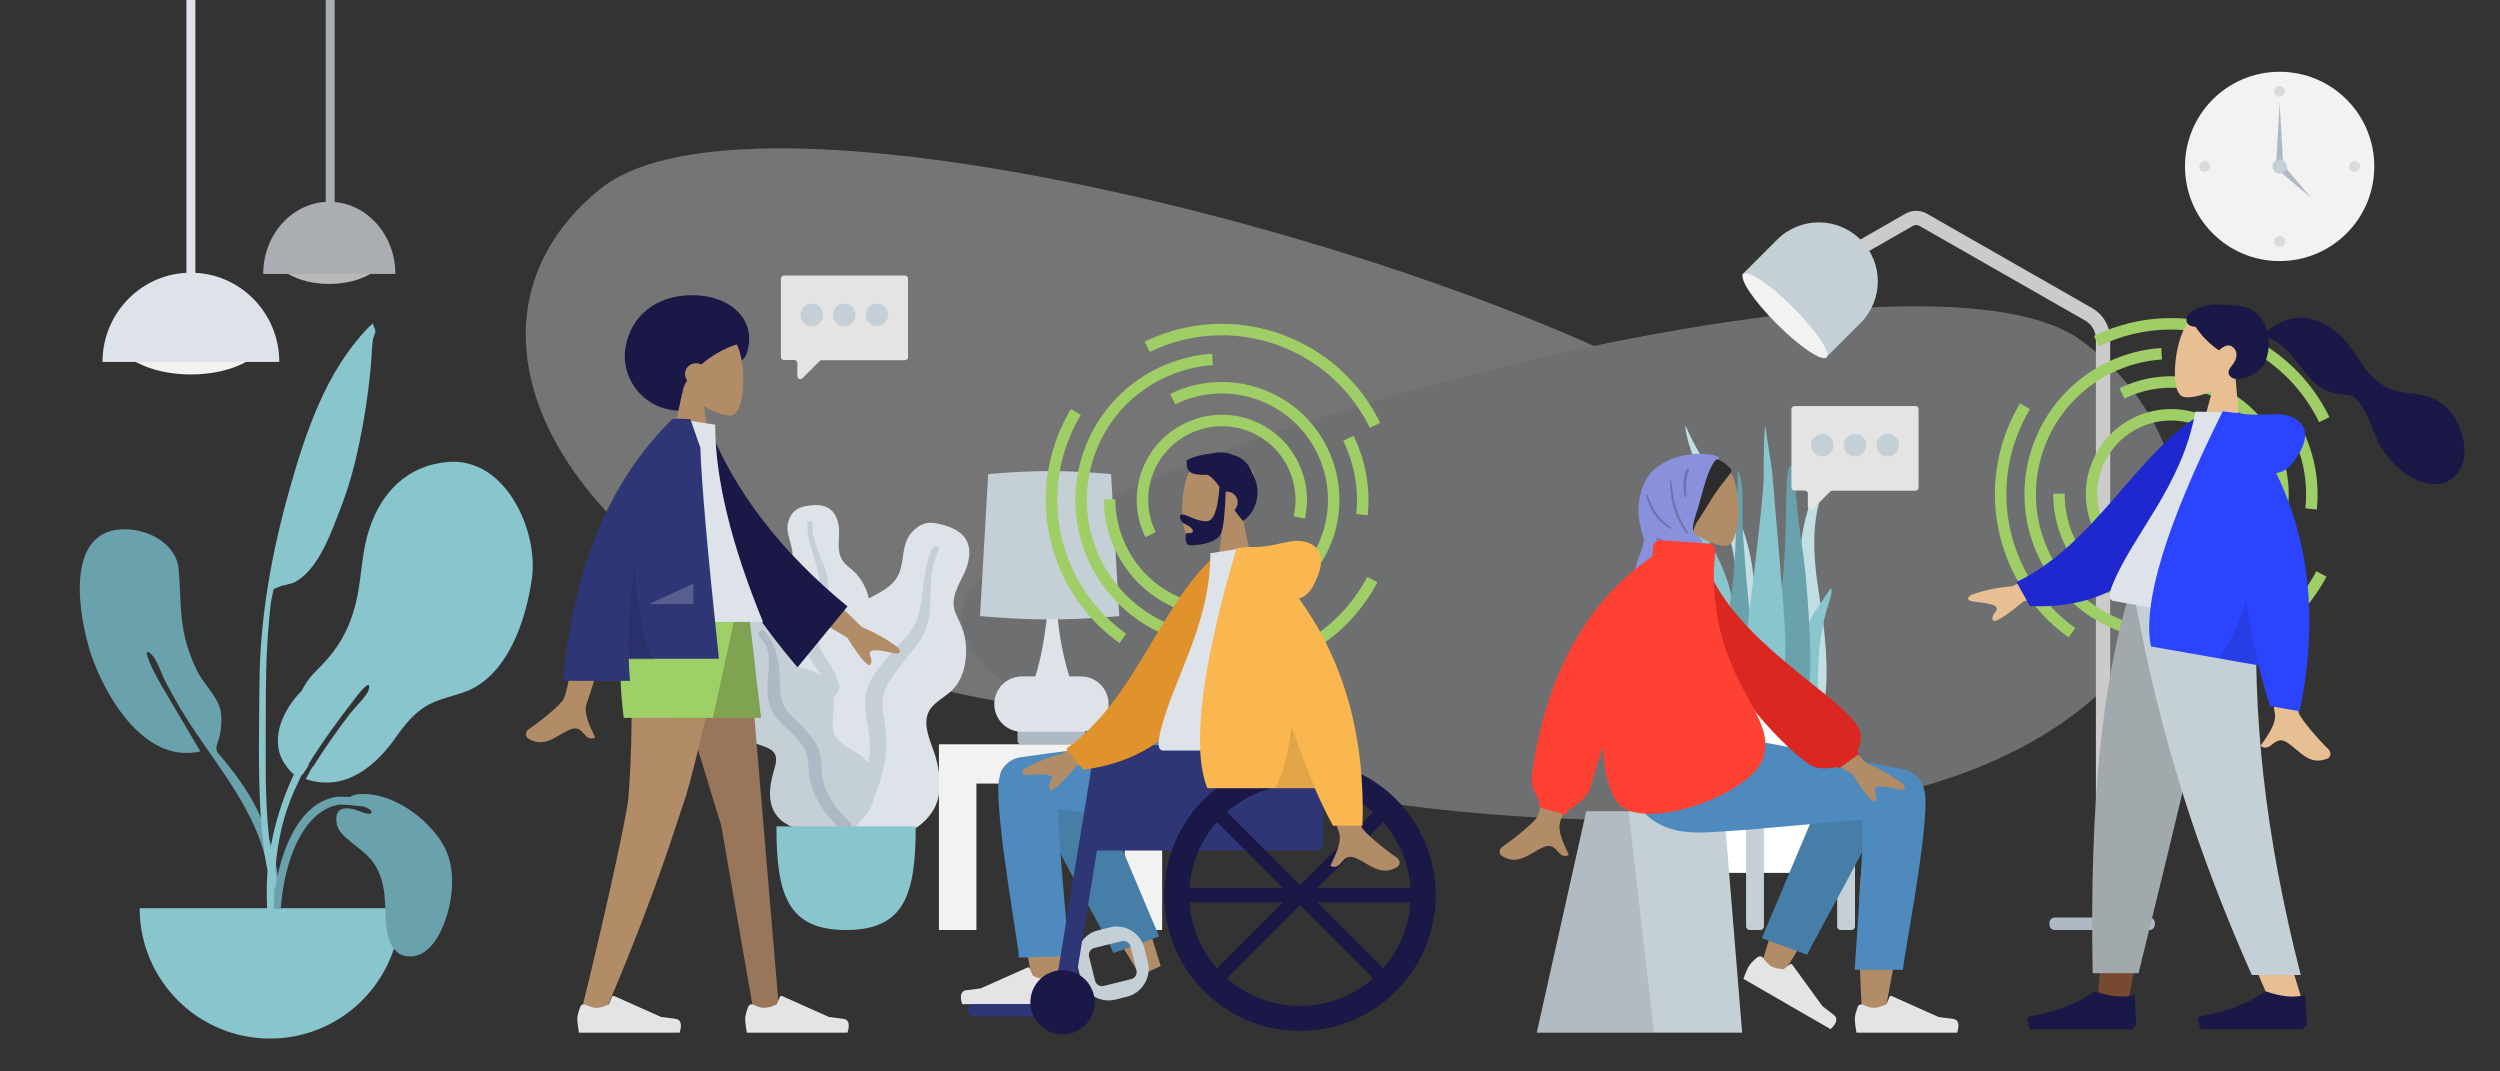 <?xml version="1.0" encoding="utf-8"?>
<!-- Generator: Adobe Illustrator 26.4.1, SVG Export Plug-In . SVG Version: 6.00 Build 0)  -->
<svg version="1.1" id="Layer_1" xmlns="http://www.w3.org/2000/svg" xmlns:xlink="http://www.w3.org/1999/xlink" x="0px" y="0px"
	 viewBox="0 0 1400 600" style="enable-background:new 0 0 1400 600;" xml:space="preserve">
<rect x="0" y="0" width="1400" height="600" fill="#333333" stroke="none"/>
<style type="text/css">
	.st0{fill-rule:evenodd;clip-rule:evenodd;fill:#F2F2F2;}
	.st1{fill-rule:evenodd;clip-rule:evenodd;fill-opacity:0.1;}
	.st2{fill-rule:evenodd;clip-rule:evenodd;fill:#AFB9C5;}
	.st3{fill-rule:evenodd;clip-rule:evenodd;fill:#C5CFD6;}
	.st4{fill-rule:evenodd;clip-rule:evenodd;fill:#DDE3E9;}
	.st5{fill:#DDE3E9;}
	.st6{opacity:0.7;}
	.st7{opacity:0.346;clip-path:url(#SVGID_00000029739333990152051510000013931529664685567160_);}
	.st8{fill:none;stroke:#CBCBCB;stroke-width:8;}
	.st9{fill:#AFB9C5;}
	.st10{fill:#C5CFD6;}
	.st11{fill-rule:evenodd;clip-rule:evenodd;fill:#89C5CC;}
	.st12{fill-rule:evenodd;clip-rule:evenodd;fill:#C1DEE2;}
	.st13{fill-rule:evenodd;clip-rule:evenodd;fill:#69A1AC;}
	.st14{fill:#FFFFFF;}
	.st15{fill:none;stroke:#9FCE66;stroke-width:6.43;stroke-miterlimit:10;}
	.st16{fill-rule:evenodd;clip-rule:evenodd;fill:#191847;}
	.st17{fill-rule:evenodd;clip-rule:evenodd;fill:#B28B67;}
	.st18{fill-rule:evenodd;clip-rule:evenodd;fill:#997659;}
	.st19{fill-rule:evenodd;clip-rule:evenodd;fill:#E4E4E4;}
	.st20{fill-rule:evenodd;clip-rule:evenodd;fill:#80A352;}
	.st21{fill-rule:evenodd;clip-rule:evenodd;fill:#9FCF67;}
	.st22{fill-rule:evenodd;clip-rule:evenodd;fill:#2F3676;}
	.st23{fill-rule:evenodd;clip-rule:evenodd;fill:#FFFFFF;fill-opacity:0.2;}
	.st24{fill-rule:evenodd;clip-rule:evenodd;fill:#477EA8;}
	.st25{fill-rule:evenodd;clip-rule:evenodd;fill:#4E8ABE;}
	.st26{fill-rule:evenodd;clip-rule:evenodd;fill:#E0932D;}
	.st27{fill-rule:evenodd;clip-rule:evenodd;fill:#FAB750;}
	.st28{fill-rule:evenodd;clip-rule:evenodd;fill:#2C2C2C;}
	.st29{fill-rule:evenodd;clip-rule:evenodd;fill:#8991DC;}
	.st30{fill-rule:evenodd;clip-rule:evenodd;fill-opacity:0.2;}
	.st31{fill-rule:evenodd;clip-rule:evenodd;fill:#DB2721;}
	.st32{fill-rule:evenodd;clip-rule:evenodd;fill:#FF4133;}
	.st33{fill-rule:evenodd;clip-rule:evenodd;fill:#E8BF92;}
	.st34{fill-rule:evenodd;clip-rule:evenodd;fill:#784931;}
	.st35{fill-rule:evenodd;clip-rule:evenodd;fill:#A1A9AD;}
	.st36{fill-rule:evenodd;clip-rule:evenodd;fill:#1F28CF;}
	.st37{fill-rule:evenodd;clip-rule:evenodd;fill:#2B44FF;}
	.st38{fill:#E4E4E4;}
</style>
<g>
	<path class="st0" d="M1276.6,146.2c29.3,0,53-23.7,53-53s-23.7-53-53-53s-53,23.7-53,53S1247.3,146.2,1276.6,146.2z"/>
	<path class="st1" d="M1276.6,54.2c1.7,0,3-1.3,3-3s-1.3-3-3-3s-3,1.3-3,3S1274.9,54.2,1276.6,54.2z"/>
	<path class="st1" d="M1234.6,96.2c1.7,0,3-1.3,3-3s-1.3-3-3-3s-3,1.3-3,3S1232.9,96.2,1234.6,96.2z"/>
	<path class="st1" d="M1318.6,96.2c1.7,0,3-1.3,3-3s-1.3-3-3-3s-3,1.3-3,3S1316.9,96.2,1318.6,96.2z"/>
	<path class="st1" d="M1276.6,138.2c1.7,0,3-1.3,3-3s-1.3-3-3-3s-3,1.3-3,3S1274.9,138.2,1276.6,138.2z"/>
	<path class="st2" d="M1276.6,57.2l2,35h-4L1276.6,57.2z"/>
	<path class="st2" d="M1294.3,110.9l-18.4-15.6l2.8-2.8L1294.3,110.9z"/>
	<path class="st3" d="M1276.6,97.2c2.2,0,4-1.8,4-4s-1.8-4-4-4s-4,1.8-4,4S1274.4,97.2,1276.6,97.2z"/>
</g>
<g>
	<path class="st0" d="M106.9,209.7c23.5,0,42.5-10.1,42.5-22.5s-19-22.5-42.5-22.5s-42.5,10.1-42.5,22.5
		C64.4,199.6,83.4,209.7,106.9,209.7z"/>
	<path class="st4" d="M156.4,202.7c0-27.6-22.2-50-49.5-50s-49.5,22.4-49.5,50"/>
	<rect x="104.4" class="st5" width="5" height="160"/>
	<g class="st6">
		<path class="st0" d="M184.4,159c17.5,0,31.8-8.1,31.8-18.2s-14.2-18.2-31.8-18.2s-31.8,8.1-31.8,18.2S166.8,159,184.4,159z"/>
		<path class="st4" d="M221.4,153.4c0-22.3-16.6-40.4-37-40.4s-37,18.1-37,40.4"/>
		<rect x="182.4" class="st5" width="5" height="136"/>
	</g>
</g>
<g>
	<g>
		<g>
			<defs>
				<rect id="SVGID_1_" x="294.4" y="83" width="926.3" height="376.2"/>
			</defs>
			<clipPath id="SVGID_00000073723030112694272200000017287204609860862883_">
				<use xlink:href="#SVGID_1_"  style="overflow:visible;"/>
			</clipPath>
			<g style="opacity:0.346;clip-path:url(#SVGID_00000073723030112694272200000017287204609860862883_);">
				<path class="st0" d="M1015.1,283.8C1004.6,194.1,440.7,20.9,336,105.9s-4,244.5,215.3,285.4
					C770.8,432.1,1025.6,373.5,1015.1,283.8z"/>
				<path class="st4" d="M538.7,342.1c9.7-76.2,530.4-223.4,627.1-151.2S1238,415,1035.4,449.7S529,418.3,538.7,342.1z"/>
			</g>
		</g>
	</g>
	<path class="st8" d="M1030.7,145.1l38.4-22c2.5-1.4,5.5-1.4,7.9,0l92.6,52.9c5,2.8,8.1,8.2,8.1,13.9v324.9"/>
	<path class="st9" d="M1150.7,513.8h53c1.7,0,3,1.3,3,3v1c0,1.7-1.3,3-3,3h-53c-1.7,0-3-1.3-3-3v-1
		C1147.7,515.2,1149.1,513.8,1150.7,513.8z"/>
	<path class="st10" d="M995.2,134.2c12.9-12.9,33.8-12.9,46.7,0s12.9,33.8,0,46.7l-19.8,19.8L975.4,154L995.2,134.2z"/>
	<path class="st0" d="M995,181.4c12.9,12.9,25.4,21.3,27.9,18.7c2.5-2.5-5.9-15-18.7-27.9c-12.9-12.9-25.4-21.3-27.9-18.7
		C973.7,156,982.1,168.5,995,181.4z"/>
	<path class="st4" d="M454.1,283c2.9-0.4,5.9-0.2,8.6,0.9c5.7,2.4,7.3,9.1,7.2,14.5c-0.1,5.9-1.3,12.2,3.1,17c2,2.2,4.6,3.8,6.6,6
		c2.1,2.4,3.8,5.1,5.1,8c2.3,5.3,3.4,11.6,1.3,17.2c-1.8,4.9-6.5,9.4-5.5,15c1,5.8,6.9,10.3,10.6,14.6c4.2,4.9,8,11.2,8.6,17.7
		c0.6,6.2-2.1,12.4-6.2,17.1c-8.3,9.3-20.7,13.9-33.2,13.9c-5.3,0-11.3-0.3-15.9-3.1c-1.4-0.9-2.2-1.9-3-3.2c-0.8-1.2-1.8-2-2.9-2.9
		c-2.5-1.9-4.4-4.5-5.5-7.4c-4.5-11.2-0.9-25.1,5.4-35.1c1.5-2.4,2.7-4.6,2-7.5c-0.8-2.9-2.6-5.6-4.3-8.1c-1.6-2.5-3.5-4.9-4.8-7.6
		c-1.3-2.8-1.7-5.8-1.5-8.9c0.4-5.8,3-11.2,6.5-15.9c3.4-4.5,7.4-8.8,7.5-14.7c0-6.3-4.2-11.8-2.4-18.2c0.7-2.6,2.2-5.3,4.6-6.9
		C448.4,283.8,451.4,283.3,454.1,283z"/>
	<path class="st3" d="M452.2,293c0.1-0.8,1.1-1.3,1.8-1.1c1,0.3,1,1.3,1,2.1c-0.1,2.6,0.3,5.2,0.9,7.8c1.3,5.3,3.8,10.2,5.7,15.4
		c1.9,5.1,2.8,10.4,1.7,15.8c-1.1,5.1-2.7,10.1-3.8,15.2c-1,4.5-2,9.3-0.5,13.8c1.4,4.3,4.5,7.8,6.8,11.8c4.7,8.1,6.7,17.1,7,26.3
		c0.1,4.3,0,8.6-1,12.8c-0.6,2.4-1.3,5.7-3.4,7.4c-1,0.8-2.6,1-3.4-0.1s-0.1-2.7,0.1-3.9c1-4.9,1.2-10,1-15
		c-0.2-4.9-0.8-9.7-2.3-14.4c-1.4-4.3-3.6-8.2-6.1-12c-2.6-3.8-5.3-7.7-6.3-12.2c-1.1-4.6-0.2-9.3,1-13.9c1.2-4.8,2.9-9.5,4.6-14.1
		c1.6-4.5,2.2-8.8,1.3-13.6C456.4,311.6,451.6,302.8,452.2,293z"/>
	<path class="st4" d="M529.7,294.4c3.5,1.1,7.1,2.8,9.6,5.5c5.4,5.8,3.7,14.5,0.8,20.9c-3.2,6.9-8,13.8-5.3,21.7
		c1.3,3.6,3.4,6.9,4.5,10.6c1.3,3.9,1.8,8,1.7,12.1c-0.1,7.5-2.1,15.5-7.5,21c-4.8,4.9-12.6,7.7-14.3,14.8
		c-1.9,7.4,2.7,15.8,4.7,22.8c2.3,8,3.5,17.4,0.8,25.4c-2.6,7.6-9,13.6-16.3,17c-14.6,6.8-31.6,5.7-46.2-0.8
		c-6.2-2.8-13.1-6.2-17-11.9c-1.2-1.8-1.5-3.3-1.8-5.4c-0.2-1.9-1-3.3-1.9-5c-2-3.6-2.7-7.6-2.6-11.6c0.6-15.6,12.2-30.2,24.9-38.7
		c3-2,5.7-4.1,6.3-7.8c0.7-3.9-0.1-8-0.7-11.8s-1.5-7.6-1.6-11.5c-0.1-4,1-7.7,3-11.3c3.6-6.6,9.4-11.7,16-15.4
		c6.4-3.5,13.4-6.6,16.5-13.5c3.3-7.4,1.4-16.2,6.8-22.8c2.3-2.7,5.4-5.2,9.1-5.8C522.6,292.4,526.4,293.4,529.7,294.4z"/>
	<path class="st3" d="M522.5,306.6c0.5-1,1.9-1,2.7-0.4c1.1,0.9,0.5,2,0,3c-1.5,3.1-2.4,6.3-3,9.7c-1.2,7-1,14.1-1.4,21.2
		s-2.1,13.8-6.3,19.6c-3.9,5.5-8.5,10.5-12.4,16c-3.5,4.8-7.2,9.9-7.8,16c-0.6,5.9,1.2,11.7,1.8,17.5c1.2,12-1.1,23.7-5.6,34.8
		c-2.1,5.1-4.5,10.2-7.9,14.7c-1.9,2.6-4.6,6-7.9,6.9c-1.5,0.4-3.6-0.1-3.9-1.9c-0.3-1.7,1.3-3.3,2.2-4.5c3.8-5.3,6.7-11.2,9-17.3
		c2.3-5.9,4.1-11.9,4.8-18.2c0.6-5.8,0.1-11.6-0.9-17.4c-1-5.9-2.1-11.9-1-17.8c1.2-6,4.6-11.2,8.4-15.9c4-5,8.3-9.7,12.7-14.3
		c4.3-4.5,7.2-9.3,8.7-15.4C517.6,330.9,516.6,317.9,522.5,306.6z"/>
	<path class="st3" d="M420.1,338.8c5.9,0,11.1,3.1,14.6,7.6c4.2,5.2,5,11.5,6.7,17.7c0.8,3.1,2.3,6.1,4.8,8.2c2.3,1.9,5.3,2.3,8,3.2
		c5.5,1.9,10,6.3,11.8,11.8c2.2,6.7-0.1,13.4,0.3,20.1c0.4,6.2,6.5,10.1,11.4,13c4.8,2.9,9.2,5.7,10.7,11.4
		c1.5,6.1,2.1,12.8-0.1,18.8c-3.6,10-14,14.3-24.1,15c-9.2,0.6-20.7-0.4-27.6-7c-4.1-4-5.6-9.5-5.4-15.1c0.1-3.4,0.8-6.9,1.7-10.2
		c0.6-2.4,1.5-4.7,1.7-7.1c0.6-6.5-5.4-7.7-10.5-9.5c-6.5-2.3-11-6.5-14.2-12.5c-2.9-5.5-4.2-11.8-2.4-17.9c0.9-3.1,2.5-5.9,4.7-8.3
		c1-1.1,2.3-1.9,3.2-3.1c0.8-1,0.6-2.4,0.4-3.6c-1.3-5.6-5.4-10.3-6.8-15.9c-1.3-5.1-0.5-11.4,4.1-14.6
		C415.2,339.5,417.7,338.9,420.1,338.8z"/>
	<path class="st2" d="M428.2,353.5c6.2,6.7,7.9,15.7,8.4,24.4c0.3,4.9,0,10.1,1.4,14.8c1.2,4.1,4.1,7.2,7.1,10.1
		c6,5.9,12.7,11.9,14.4,20.5c1,5,0.3,10.2,1.8,15.2c1.3,4.5,3.6,9,6.3,12.8c2.2,3.1,5.1,5.4,7.6,8.3c0.7,0.9,1.8,2.2,1.5,3.4
		c-0.4,1.4-2.2,1.9-3.5,1.7c-3-0.5-5.6-3.4-7.6-5.6c-2.9-3.1-5.4-6.4-7.4-10.2c-2.2-4.1-4-8.5-4.8-13.2c-0.8-4.8-0.4-9.9-2.2-14.5
		c-3.1-7.8-10.5-12.4-15.9-18.5c-6.7-7.6-5.7-17-5-26.3c0.4-5.1,0.8-10.9-1.8-15.6c-1-1.8-3.2-3.4-3.6-5.5
		C424.5,353.7,426.6,351.8,428.2,353.5z"/>
	<path class="st11" d="M434.8,462.8c0,38.1,6.2,58,39,58s39-19.9,39-58H434.8z"/>
	<path class="st9" d="M571.8,407.8h34c1.1,0,2,0.9,2,2v5c0,1.1-0.9,2-2,2h-34c-1.1,0-2-0.9-2-2v-5
		C569.8,408.7,570.7,407.8,571.8,407.8z"/>
	<path class="st4" d="M587,334.8h1.8h1h1.8c0.5,15.4,2.9,30.1,7.2,44h6.5c8.6,0,15.5,6.9,15.5,15.5s-6.9,15.5-15.5,15.5h-33
		c-8.6,0-15.5-6.9-15.5-15.5s6.9-15.5,15.5-15.5h7.5C586.3,358,587,334.8,587,334.8z"/>
	<path class="st3" d="M553.4,265.5c0,0,17.2-1.7,34.4-1.7s34.4,1.7,34.4,1.7l4.6,79.5c0,0-19.5,1.9-39,1.9s-39-1.9-39-1.9
		L553.4,265.5z"/>
	<path class="st0" d="M525.8,520.8v-82v-22h21h83h21v22v82h-21v-82h-83v82H525.8z"/>
	<path class="st12" d="M944.2,239c8.8,21,23.8,35.6,31.8,57.4c4.7,12.9,6.7,27,6.8,41.4c0.1,7.8-0.1,15.7-0.1,23.5
		c0,7.6-0.2,15.2-0.9,22.8c-0.7,7.6-1.4,15.2-1.7,22.8c-0.3,6-0.4,12.9-2.4,18.4c-1.6,4.3-5.7,5-6.8-0.3c-0.6-2.9-0.5-6.2-0.5-9.2
		c0.1-3.9,0.3-7.7,0.4-11.6c0.5-15.5-0.1-30.9,0.2-46.4c0.3-15.1,2.2-30.2,0.1-45.2c-1.8-12.4-6.3-23.1-11.5-33.3
		c-5-9.8-10.4-19.4-13.8-30.6c-1-3.2-1.7-6.5-2.1-10C944,238.8,944.1,238.9,944.2,239z"/>
	<path class="st11" d="M941.8,280.5c1.7,1.3,2.7,3.1,3.9,4.9c1.5,2.3,3.2,4.3,4.7,6.6c3.1,4.7,5.8,9.7,8.6,14.7
		c5.3,9.3,9.3,19.3,11.3,30.1c2.1,11.2,2.6,22.8,3.5,34.1c0.9,12,1.8,24.2,2,36.3c0.1,5.4,0.3,11.2-0.3,16.5
		c-0.4,3.3-1.9,6.2-5.3,6.2c-7.2-0.1-10.6-8.1-12.1-14.6c-2.1-9.7-2.5-20-2.2-29.9c0.4-11.9,2.5-23.7,3.4-35.6
		c0.9-12.6,0.4-25-3.9-36.8c-2.2-6-4.7-11.8-7-17.8c-1-2.5-1.8-5.1-3.1-7.5c-1.5-2.6-3.3-5-4.4-7.8
		C941.2,280,941.5,280.2,941.8,280.5z"/>
	<path class="st12" d="M1025.2,255.4c0.2-0.2,0.4-0.3,0.7-0.5c-0.6,2.7-1.8,4.9-2.7,7.3c-0.8,2.2-1.2,4.7-1.7,7.1
		c-1.3,5.7-2.7,11.2-3.9,17c-2.3,11.3-1.9,23.5-0.4,36.1c1.5,11.9,3.8,23.7,4.8,35.6c0.9,9.9,1.3,20,0.4,29.4
		c-0.6,6.4-2.5,14-7.8,13.4c-2.5-0.3-3.8-3.3-4.3-6.6c-0.8-5.4-1-11.1-1.3-16.4c-0.7-12-0.9-23.9-1-35.8
		c-0.1-11.2-0.5-22.6,0.2-33.5c0.7-10.5,3-20,6.2-28.8c1.7-4.6,3.3-9.3,5.2-13.7c0.9-2.1,2-4,2.9-6.1
		C1023.4,258.2,1024,256.4,1025.2,255.4z"/>
	<path class="st12" d="M944,315.1c1-1.6,3.1,3.7,3.4,4.4c-0.1-0.3-0.3-0.7-0.4-1c1.9,3.2,3.6,6.4,4.7,10.1c1.1,3.6,2,7.2,3,10.9
		c1.9,6.8,4.3,13.4,6,20.2c1.7,6.7,2.1,13.2,1.7,20.1c-0.4,7.2-0.7,14.4-0.2,21.6c0.2,3.4,1.3,6.6,2.1,9.9s1.4,6.6,2.3,9.9
		c0.2-0.4,0.2,1,0.2,1.1c0,0.8-0.1,1.5-0.4,2.3c-0.7,2-1.9,3.7-3.8,4.2c-3.5,1-6.7-2.2-7.8-5.5c-1.6-4.8-2.5-10-3.2-15
		c-0.7-4.6-0.9-9.2-0.7-13.9c0.4-9.2,2.1-18.2,2.5-27.4c0.5-10-1.5-19.4-3.1-29.1c-0.8-4.7-1.6-9.3-3.1-13.8
		c-0.6-1.8-1.4-3.4-2.3-5.1C944.4,317.9,943.4,316.3,944,315.1z"/>
	<path class="st13" d="M972.1,299.5c-0.4,11.4-1.1,22.8-2.6,34.1c-1.6,11.6-3.3,23.1-4.8,34.6c-1.5,11.3-3,22.7-2.8,34.1
		c0.2,8.4-1.2,22.6,8.1,26.8c9.5,4.2,11.5-13.7,12.1-19.7c1.2-11.4,0.8-22.9,0.2-34.3c-0.6-11.7-1.6-23.4-2.8-35.1
		c-1.4-13-2.4-26-3.3-39c-0.4-6.4-0.5-12.9-0.4-19.3c0.1-6.1-0.1-12.2-2.3-18c-0.1,0.1-0.2,0.2-0.3,0.2"/>
	<path class="st11" d="M1020.9,335.8c-1.7,2.5-3.4,4.9-5,7.6c-2.9,4.7-5.5,9.9-6.3,16.6c-1.6,14.1-0.3,29.2,0,43.7
		c0.1,3-0.3,5.8,0.9,8.6c1.1,2.6,3,4.5,4.9,4.5c4,0,3.4-9.9,3.4-14.3c0-7.6-0.8-15.3-0.8-22.9c0.1-7.5,0.5-15.1,1.6-22.3
		c1.1-7.3,2.7-14.2,4.9-20.7c0.3-0.9,2.4-7.9,0.4-6.7"/>
	<path class="st13" d="M1003.1,260.8c-2.7,0-2.6,13.2-2.7,14.9c-0.3,6.1-0.2,12.3-0.4,18.4c-0.4,13.4-0.9,26.9-2.9,40.1
		c-1.1,7.1-2.3,14.2-3.7,21.3c-1.4,7.1-3.2,14.2-4.1,21.3c-0.9,6.9-0.4,13.9-0.3,20.9c0.1,7,0.3,14,1.2,20.9
		c0.2,1.7,0.5,3.4,0.8,5.1c0.2,1.4,0.1,3.2,0.5,4.5c0.6,2.2,3.4,2.9,5.2,2.5c5-0.9,8.2-7.2,9.9-11.8c2.2-5.8,3.3-12.2,4.5-18.4
		c1.3-7,2-14.1,2.4-21.2c0.7-14.4-0.2-28.9-1.2-43.3c-0.6-8-1.2-16-2.3-23.9c-1-7.9-2.3-15.8-3.2-23.8c-0.6-5.8-1.2-11.6-1.6-17.4
		C1005.2,269.7,1005.1,260.8,1003.1,260.8z"/>
	<path class="st11" d="M999.8,357c-0.4-13.9-6-74.9-7.3-91.7c-0.3-4.2-3.4-21.7-3.8-26.5c-1.1,1.3-1,22.3-1,27.1
		c0,4.8-0.6,9.4-0.9,14.2c-0.3,4.8-7.5,67.3-8.4,71.9c-1.8,9.2-3.1,18.7-4,28.2c-0.9,9.2-2.4,18.9-1.1,28.2c0.3,2.1,0.7,4.2,1.5,6.2
		c0.8,2.1,1.3,4.1,2,6.3c1,3.6,2.9,6.7,5.7,8.2c5.8,3,9-3.8,10.6-9.8c2.5-9.5,4.2-19.2,4.9-29.1C998.9,379.2,1000.1,368.1,999.8,357
		z"/>
	<path class="st14" d="M939.8,397.8h87c1.1,0,2,0.9,2,2v87c0,1.1-0.9,2-2,2h-87c-1.1,0-2-0.9-2-2v-87
		C937.8,398.7,938.7,397.8,939.8,397.8z"/>
	<path class="st10" d="M929.8,407.8h6c1.1,0,2,0.9,2,2v109c0,1.1-0.9,2-2,2h-6c-1.1,0-2-0.9-2-2v-109
		C927.8,408.7,928.7,407.8,929.8,407.8z"/>
	<path class="st10" d="M979.8,407.8h6c1.1,0,2,0.9,2,2v109c0,1.1-0.9,2-2,2h-6c-1.1,0-2-0.9-2-2v-109
		C977.8,408.7,978.7,407.8,979.8,407.8z"/>
	<path class="st10" d="M1030.8,407.8h6c1.1,0,2,0.9,2,2v109c0,1.1-0.9,2-2,2h-6c-1.1,0-2-0.9-2-2v-109
		C1028.8,408.7,1029.7,407.8,1030.8,407.8z"/>
</g>
<g>
	<path class="st13" d="M68,296.4c13.7-0.7,30.5,7.3,32,22.1c1.1,10.8,0.7,21.5,2.4,32.3c1.3,8.6,4.1,16.9,7.9,24.7
		c3.6,7.5,11.2,14,13.1,22c1.2,5.1,0.5,12.3-1.2,17.4c-2.1,6.1-1,5.6,3.2,10.7c8.2,10,15.5,20.3,20.7,32.3
		c7.5,17.3,12.4,37.4,9.6,56.3c-0.4,2.4-0.8,11-4.1,11.6c-3.7,0.7-2-4.3-1.8-5.8c1.3-10.1,2.4-19,0.9-29.3
		c-5.8-39.8-34.4-66-53-99.7c-1-1.7-3.2-5.9-4.7-8.6c-2.4-4.3-4.7-12.5-8-15.7c-6-6-0.5,6.1,0.7,8.4c1.5,2.9,3.1,6,4.6,8.6
		c7,11.9,14.8,24.9,21.9,37.1c-31.1,7.1-53.1-30.3-61.4-54.9C44.2,345.5,35.9,298.1,68,296.4"/>
	<path class="st11" d="M251,258.7c-22.8,1.8-37.5,16.9-44.3,37.9c-3.7,11.4-4.1,23-6.1,34.7c-3.1,17.5-9.7,30.9-22.6,43.4
		c-4,3.9-7,7.8-9,12.1c-4.2,4.2-7.8,9.1-10.4,14.9c-3.4,7.5-4.4,16.5-0.4,24c1.1,2,3.7,6,6.4,7.9c-10.2,21.8-15.8,45.6-15.2,69.4
		c0.4,14.4,1.1,28.7,1.9,43.1c0.2,3.9,1.5,10.2,3.4,3.8c1.7-5.9-0.4-15.2-0.6-21.4c-1-30.1-1.8-57.4,10.6-85.5
		c1.3-2.9,2.7-5.9,4.1-8.8c0.1,0,0.2-0.1,0.2-0.2c0.1,0,0.1,0.1,0.2,0.1c0.1-0.2,0.2-0.4,0.4-0.6c0.4-0.4,0.8-1,1.1-1.6
		c1.1-1.5,2.3-3.3,2.3-4.3l0,0c7.7-12.5,16.4-24.3,25.4-35.9c-0.1,0.1,9.7-13.3,8.2-5.9c-0.7,3.6-7.9,10.3-10.8,14.1
		c-6.4,8.4-14,19-20.3,29.2c-0.8,0.5-2,2.9-2.9,4.6c-0.5,0.9-0.9,1.8-1.4,2.6c22.3,7.4,39.6-7.5,51.4-24.7c0,0,0,0,0-0.1
		c3.6-4.8,7.3-9.5,11.9-13.2c7.7-6.3,15.9-7.4,24.9-10.5c24.7-8.4,35.2-40.4,38.5-64.1C301.5,297.1,283.1,256.1,251,258.7"/>
	<path class="st11" d="M205.9,183.8c-23.4,24.4-34.7,58.2-43.7,90c-10,35.5-16.6,71.6-16.9,108.5c-0.2,24.3-0.8,48.7,0.6,72.9
		c0.5,8.6,1.4,17.2,2.7,25.7c0.1,0.7,3.2,19.7,6.1,15.3c1.7-2.5-3.1-19.7-3.5-22.6c-2-16.1-2.5-32.4-2.4-48.6
		c0.2-26.8-0.6-53.4,2.1-80c0.4-4,0.7-8.2,1.7-12.1c1-4.1-0.3-2.3,3-4c3.2-1.6,7.1-1.4,10.4-3.4c13.1-7.9,19.8-28.3,25-41.6
		c6-15.3,9.6-31.6,12.5-47.6c2.1-11.8,3.6-23.6,4.5-35.5c0.3-3.8,0.3-7.7,1-11.4c0.2-1,1.2-2.8,1.2-3.7c-0.1-1.9-1.2-3-1.3-4.6
		C207.8,181.9,206.8,182.9,205.9,183.8"/>
	<path class="st11" d="M78.2,508.6c0,40.3,32.7,73,73,73s73-32.7,73-73"/>
	<path class="st13" d="M201.2,444.7c18.1-1.3,38.2,13.2,47,28.4c7,12.2,5.8,28.3,1.5,41.3c-2.9,8.7-9.2,21.1-19.8,21.2
		c-13.2,0.2-13.9-16.2-14.1-25.8c-0.3-12.7-1.9-23.8-12-32.4c-1.2-1.1-2.5-2.1-3.8-3.1c-1.2-0.9-2.3-1.8-3.4-2.7
		c-0.2-0.2-0.4-0.3-0.5-0.4c-3.5-3-7.3-6.1-7.7-11c-0.7-7.1,3.4-8.4,9.5-7.1c0.2,0,0.7,0.2,1.5,0.5c3.1,1.2,9.8,3.7,8.5,0.7
		c-0.5-1.1-2.2-2-4.4-2.7c-5.7-0.6-12.4-1.3-14.4-0.9c-21,4.6-29.2,33.7-31.3,52.2c-0.2,2-0.4,4-0.6,6h-3.9
		c0.3-4.8,0.6-9.7,1.4-14.5c3.1-18.3,12.8-45.2,34-48.2c0.8-0.1,3.7-0.1,7.2,0.1C197.4,445.4,199.3,444.8,201.2,444.7z"/>
</g>
<g>
	<path class="st15" d="M644.3,299.4c-10.8-22.1-1.6-48.7,20.5-59.4c22.1-10.8,48.7-1.6,59.4,20.5c4.6,9.5,5.6,19.7,3.4,29.3"/>
	<path class="st15" d="M656.7,223.5c31.1-15.2,68.7-2.3,83.8,28.9c15.2,31.1,2.3,68.7-28.9,83.8c-31.1,15.2-68.7,2.3-83.8-28.9
		c-4.4-8.9-6.4-18.4-6.4-27.7"/>
	<path class="st15" d="M755.1,245.4c6.7,13.8,9.1,28.6,7.6,42.8"/>
	<path class="st15" d="M718.8,350.7c-23.9,11.7-50.8,10.1-72.5-1.7c-13.8-7.6-25.5-19.3-32.9-34.5c-19.1-39.1-2.8-86.3,36.3-105.4
		c9.5-4.6,19.4-7.2,29.3-7.8"/>
	<path class="st15" d="M628.8,357.5c-12.5-8.9-23.1-21-30.3-35.8c-7.4-15.2-10.4-31.5-9.5-47.3c0.9-15.4,5.6-30.5,13.5-43.7"/>
	<path class="st15" d="M768.5,324.6c-9.1,17.2-23.6,31.8-42.4,41c-20.3,9.9-42.5,11.9-63,7.3"/>
	<path class="st15" d="M642.4,194.2c25.9-12.6,54.8-12.5,79.4-1.9c20.3,8.7,37.7,24.4,48.2,45.9"/>
</g>
<g>
	<path class="st15" d="M1175.8,296.2c-10.8-22.1-1.6-48.7,20.5-59.4c22.1-10.8,48.7-1.6,59.4,20.5c4.6,9.5,5.6,19.7,3.4,29.3"/>
	<path class="st15" d="M1188.3,220.3c31.1-15.2,68.7-2.3,83.8,28.9c15.2,31.1,2.3,68.7-28.9,83.8s-68.7,2.3-83.8-28.9
		c-4.4-8.9-6.4-18.4-6.4-27.7"/>
	<path class="st15" d="M1286.6,242.2c6.7,13.8,9.1,28.6,7.6,42.8"/>
	<path class="st15" d="M1250.3,347.5c-23.9,11.7-50.8,10.1-72.5-1.7c-13.8-7.6-25.5-19.3-32.9-34.5c-19.1-39.1-2.8-86.3,36.3-105.4
		c9.5-4.6,19.4-7.2,29.3-7.8"/>
	<path class="st15" d="M1160.3,354.3c-12.5-8.9-23.1-21-30.3-35.8c-7.4-15.2-10.4-31.5-9.5-47.3c0.9-15.4,5.6-30.5,13.5-43.7"/>
	<path class="st15" d="M1300,321.4c-9.1,17.2-23.6,31.8-42.4,41c-20.3,9.9-42.5,11.9-63,7.3"/>
	<path class="st15" d="M1174,191c25.9-12.6,54.8-12.5,79.4-1.9c20.3,8.7,37.7,24.4,48.2,45.9"/>
</g>
<g id="humaaans_x2F_standing-12">
	<g id="A-Human_x2F_Standing" transform="translate(43, 35)">
		<g id="Head_x2F_Front_x2F_Afro" transform="translate(82, 0)">
			<path id="Hair-Back" class="st16" d="M256.3,195c11.4,0,15.6-13.7,22.1-21.2c4.6-5.4,12.6-3.8,14.9-11.3
				c5.9-18.9-9.9-32.2-30.5-32.2s-34.5,11.7-37.5,29.2S235.7,195,256.3,195z"/>
			<g id="Head" transform="translate(54, 31)">
				<path class="st17" d="M203.5,151.8c-4.6-5.4-7.7-12-7.2-19.5c1.5-21.4,31.3-16.7,37.1-5.9s5.1,38.2-2.4,40.1
					c-3,0.8-9.3-1.1-15.8-5l4.1,28.8h-24L203.5,151.8z"/>
			</g>
			<path id="Hair" class="st16" d="M267.7,169.1c-0.9-0.5-1.9-0.7-2.9-0.7c-3.4,0-6.2,2.7-6.2,6c0,1.4,0.5,2.6,1.2,3.6
				c-1.5,2.4-2.5,4.9-2.8,7.5c-5.1,0-23.5-19.1-5.1-37.1s44.9,7.7,37,9.2C284.3,158.4,275,162.8,267.7,169.1z"/>
		</g>
		<g id="Bottom_x2F_Standing_x2F_Shorts" transform="translate(0, 187)">
			<polygon id="Leg" class="st18" points="323.3,117.3 360.9,240.4 379.1,345 393.4,345 374.2,117.3 			"/>
			<path id="Leg_00000070095490246975622340000013891805092220249756_" class="st17" d="M309.8,117.3c2.6,67.5-0.5,102.4-1,108.5
				c-0.6,6.1-8.4,45.9-26.9,121.2l15.2-5.2c29.3-69,39.3-104.9,42.7-114c3.4-9.1,12.3-45.9,26.8-110.5L309.8,117.3L309.8,117.3z"/>
			<g id="Accessories_x2F_Shoe_x2F_Flat-Sneaker" transform="translate(84, 199)">
				<path id="shoe" class="st19" d="M198,142.7c-1.1,3-1.7,5.2-1.7,6.7c0,1.8,0.3,4.4,0.9,7.9c2.1,0,20.9,0,56.4,0
					c1.5-4.8,0.6-7.5-2.5-7.8c-3.2-0.4-5.8-0.7-7.9-1L217,136.8c-0.5-0.2-1.1,0-1.3,0.5l0,0l-1.7,4.1c-2.9,1.4-5.3,2-7.1,2
					c-1.5,0-3.5-0.6-6.2-1.8l0,0C199.7,141.1,198.5,141.6,198,142.7C198,142.7,198,142.7,198,142.7z"/>
			</g>
			
				<g id="Accessories_x2F_Shoe_x2F_Flat-Sneaker_00000116215851739372121450000005536553996074612120_" transform="translate(178, 199)">
				<path id="shoe_00000134969775284373985990000017527006462301035964_" class="st19" d="M198,142.7c-1.1,3-1.7,5.2-1.7,6.7
					c0,1.8,0.3,4.4,0.9,7.9c2.1,0,20.9,0,56.4,0c1.5-4.8,0.6-7.5-2.5-7.8c-3.2-0.4-5.8-0.7-7.9-1L217,136.8c-0.5-0.2-1.1,0-1.3,0.5
					l0,0l-1.7,4.1c-2.9,1.4-5.3,2-7.1,2c-1.5,0-3.5-0.6-6.2-1.8l0,0C199.7,141.1,198.5,141.6,198,142.7
					C198,142.7,198,142.7,198,142.7z"/>
			</g>
			<polygon id="Bottom" class="st20" points="318.3,117.3 334.3,180 383.2,180 375.9,117.3 			"/>
			<path id="Bottom_00000165956495990645362400000013319504219290768807_" class="st21" d="M309.3,117.3c-5.3,15.8-6.3,36.7-3,62.7
				h49.9l13.7-62.7H309.3z"/>
		</g>
		<g id="Body_x2F_Jacket" transform="translate(22, 82)">
			<path id="Skin" class="st17" d="M389.3,206.5l28.3,27.6c8.2,3.5,15,7.4,20.3,11.6c1.2,1.4,2.5,4.2-3.1,2.9
				c-5.6-1.2-11.5-2.3-12.5-0.5s2,4.6,0.1,7c-1.3,1.6-5.6-3.4-13-15.1l-29.5-17.4L389.3,206.5z M263.6,210.4l20.9,0.1
				c-12.9,41.7-19.9,63.8-20.9,66.3c-2.3,5.7,2.6,14.5,4.7,19.2c-6.8,3.1-6.1-8.3-14.7-4.2c-7.9,3.7-13.8,10.3-22.9,4.7
				c-1.1-0.7-2.3-3.3,0.6-5.3c7.4-5,18-13.9,19.4-16.8C252.6,270.3,256.9,249,263.6,210.4z"/>
			<path id="Coat-Back" class="st16" d="M323,122.7l8.6-1.5c14.9,37.2,40.9,71,78,101.4l-28,34.1C344.5,213.3,321.6,168.7,323,122.7
				z"/>
			<path id="Shirt" class="st4" d="M285.3,231.3h77c-17.8-43.4-26.8-80.2-26.8-110.5l-23.2-3.5C294,146.7,288.9,182.8,285.3,231.3z"
				/>
			<path id="Coat-Front" class="st22" d="M311.8,117.4C311.8,117.3,311.8,117.3,311.8,117.4h1.5c1.8,0.1,4.6,0.2,8.3,0.3l5.6,16
				c0.6,19.6,4.1,59,10.4,118.2h-50.5c0.1,4.1,0.4,8.2,0.7,12.4h-37.5C255.9,201,276.4,152,311.8,117.4
				C311.8,117.3,311.8,117.4,311.8,117.4z"/>
			<path id="Shade" class="st1" d="M290.5,199.6c1.4,25.5,5,43.1,10.8,52.8h-14.1C286.6,234,287.7,216.4,290.5,199.6z"/>
			<polygon id="Light" class="st23" points="298.4,221.3 323.3,209.8 323.3,221.3 			"/>
		</g>
	</g>
</g>
<g id="humaaans_x2F_sitting-3">
	
		<g id="A-Human_x2F_Sitting" transform="translate(190, 200.5) scale(-1, 1) translate(-190, -200.5) translate(40, 24)">
		<g id="Head_x2F_Front_x2F_Short-Beard" transform="translate(82, 0)">
			<g id="Head_00000135675410418300454360000001112989694060454810_" transform="translate(54, 31)">
				<path class="st17" d="M-491.8,234.8c-4.6-5.4-7.7-12-7.2-19.5c1.5-21.4,31.3-16.7,37.1-5.9c5.8,10.8,5.1,38.2-2.4,40.1
					c-3,0.8-9.3-1.1-15.8-5l4.1,28.8h-24L-491.8,234.8z"/>
			</g>
			<path id="Hair_00000104668913103831469550000014914535559968273558_" class="st16" d="M-424.9,248.7c0.9,12.8,3.3,19.2,7.3,19.2
				c5.9,0,10.9-3.8,13.5-3.8c1.9,0,1.5,2.4,0.2,4.1c-1,1.4-6.1,2.8-6.1,5.1s4,0.5,4,1.8c0,2.2,0.7,6.3-3.1,6.3
				c-3.9,0-15-1.4-16.9-7.1c-1.2-3.7-2-11.4-2.4-23c-0.2,0-0.5,0-0.7,0c-3.3,0-6,2.7-6,6c0,1.7,0.7,3.2,1.8,4.3
				c-1.4,2-2.9,4-4.7,6.1c-6.7-4-11.7-15.8-5.1-27.1c1.8-5.5,5.9-8.5,10.7-9.9c3.9-1.6,8-1.8,11.4-0.8c6.7,0.6,12.7,2.6,14.5,3.9
				c0,6.4-1.2,8.3-11.8,8.1C-420.8,243.2-422.8,245.6-424.9,248.7z"/>
		</g>
		<g id="Bottom_x2F_Sitting_x2F_Wheelchair" transform="translate(0, 187)">
			<path id="Skin_00000003813867375476567850000013940222355877428880_" class="st17" d="M-245.2,218.4c7.2-9.7,25.1-3.3,25.1,4.8
				c0,21.2-19.3,121.6-20.4,128s-11.8,8.4-12.4,0.5c-1-12.6-2.9-56.3-1-76.7c0.5-5.9,1.1-11.7,1.7-17.1
				c-10.2,18.2-25.6,44-46.3,77.3L-310,330c9-29.8,16.5-50.8,22.2-63.1c9.9-21,19.2-39,23.1-45.4
				C-259.4,213.1-251.1,214.2-245.2,218.4z"/>
			<path id="Leg-Back" class="st24" d="M-309.1,313.4l39.5-93.6c9.5-15.2,36,3.1,32.8,11.9c-7.3,20.1-44.6,85-46.8,91L-309.1,313.4z
				"/>
			<path id="Leg-Front" class="st25" d="M-219,230.5c0,26.5-11.6,88.9-11.6,94.8l-28.2-1c4.9-54.2,7-81.5,6.2-81.9
				c-1.7-0.8-71.1,9.6-92,10.4c-30,1.1-42.4-17.3-43.4-52.2h58.1c49.7,5.9,82.4,10.1,98,12.4C-221.8,214.4-219,223.2-219,230.5z"/>
			
				<g id="Objects_x2F_Seat_x2F_Cube-2" transform="translate(216.82, 128.225) rotate(14) translate(-216.82, -128.225) translate(186.32, 108.225)">
				<path id="Seat" class="st3" d="M-409.4,315.3h6.7c8.8,0,16,7.2,16,16v8c0,8.8-7.2,16-16,16h-6.7c-8.8,0-16-7.2-16-16v-8
					C-425.4,322.5-418.3,315.3-409.4,315.3z M-414.1,324.4c-2.2,0-4,1.8-4,4v13.9c0,2.2,1.8,4,4,4h15.9c2.2,0,4-1.8,4-4v-13.9
					c0-2.2-1.8-4-4-4H-414.1z"/>
			</g>
			
				<g id="Accessories_x2F_Shoe_x2F_Flat-Sneaker_00000131355342203061550020000017180824194020123033_" transform="translate(243, 111)">
				<path id="shoe_00000143585893469991825480000008534377957645023634_" class="st19" d="M-497.4,225.7c-1.1,3-1.7,5.2-1.7,6.7
					c0,1.8,0.3,4.4,0.9,7.9c2.1,0,20.9,0,56.4,0c1.5-4.8,0.6-7.5-2.5-7.8c-3.2-0.4-5.8-0.7-7.9-1l-26.2-11.7c-0.5-0.2-1.1,0-1.3,0.5
					l0,0l-1.7,4.1c-2.9,1.4-5.3,2-7.1,2c-1.5,0-3.5-0.6-6.2-1.8l0,0c-1-0.5-2.2,0-2.7,1C-497.3,225.6-497.3,225.7-497.4,225.7z"/>
			</g>
			<path id="Base" class="st22" d="M-251.5,351.3h46c1.9,0,3.5,1.6,3.5,3.5l0,0c0,1.9-1.6,3.5-3.5,3.5h-46c-1.9,0-3.5-1.6-3.5-3.5
				l0,0C-255,352.9-253.5,351.3-251.5,351.3z"/>
			<path id="Seat_00000150064801018350448770000012424937577188054972_" class="st22" d="M-391,206.3h107c5.5,0,10,4.5,10,10v49
				h-123c-2.2,0-4-1.8-4-4v-45C-401,210.8-396.6,206.3-391,206.3z"/>
			<path id="Wheel-Stuff" class="st22" d="M-284,206.3h2.2c4.9,0,9.1,3.5,9.9,8.4l21.9,133.6h-10.7"/>
			<circle id="Front-Wheel" class="st16" cx="-255" cy="350.3" r="18"/>
			<g id="Wheel" transform="translate(36, 14)">
				<path class="st16" d="M-424,352.3c-42,0-76-34-76-76s34-76,76-76s76,34,76,76S-382.1,352.3-424,352.3z M-424,338.3
					c34.2,0,62-27.8,62-62s-27.8-62-62-62s-62,27.8-62,62S-458.3,338.3-424,338.3z"/>
				<polygon id="Wheel-Stuff_00000051347988662033796570000010297085649196860057_" class="st16" points="-458.5,332.7 
					-451.4,336.4 -451.4,336.4 				"/>
				<path id="Wheel-Stuff_00000027571205723581349670000006222492655372115354_" class="st16" d="M-378.8,228.2l2.8,2.8
					c0.8,0.8,0.8,2,0,2.8l-90.5,90.5c-0.8,0.8-2,0.8-2.8,0l-2.8-2.8c-0.8-0.8-0.8-2,0-2.8l90.5-90.5
					C-380.8,227.4-379.6,227.4-378.8,228.2z"/>
				<path id="Wheel-Stuff_00000043445313909310481400000015266638522101780401_" class="st16" d="M-358,274.3v4c0,1.1-0.9,2-2,2
					h-128c-1.1,0-2-0.9-2-2v-4c0-1.1,0.9-2,2-2h128C-358.9,272.3-358,273.2-358,274.3z"/>
				<path id="Wheel-Stuff_00000155128954399744940050000018379209026323158429_" class="st16" d="M-376,321.6l-2.8,2.8
					c-0.8,0.8-2,0.8-2.8,0l-90.5-90.5c-0.8-0.8-0.8-2,0-2.8l2.8-2.8c0.8-0.8,2-0.8,2.8,0l90.5,90.5
					C-375.2,319.5-375.2,320.8-376,321.6z"/>
			</g>
		</g>
		<g id="Body_x2F_Hoodie" transform="translate(22, 82)">
			<path id="Skin_00000067234774288196386290000016665220300131823026_" class="st17" d="M-309.3,292.5l31.9,23.4
				c8.7,2.3,15.9,5.2,21.7,8.7c1.4,1.2,3,3.8-2.7,3.3c-5.7-0.4-11.7-0.6-12.5,1.3s2.7,4.3,1.1,6.9c-1.1,1.7-6.1-2.6-15-13.1
				l-31.6-13.1L-309.3,292.5z M-431.7,293.3l20.9,0.1c-12.9,41.7-19.9,63.8-20.9,66.3c-2.3,5.7,2.6,14.5,4.7,19.2
				c-6.8,3.1-6.1-8.3-14.7-4.2c-7.9,3.7-13.8,10.3-22.9,4.7c-1.1-0.7-2.3-3.3,0.6-5.3c7.4-5,18-13.9,19.4-16.8
				C-442.7,353.2-438.4,331.9-431.7,293.3z"/>
			<path id="Coat-Back_00000183952169229961928110000001241959893702005436_" class="st26" d="M-372.3,205.6l8.6-1.5
				c32.1,27.7,45.3,81,84.6,109.2l-9.5,11.7C-356.8,316.6-373.7,251.7-372.3,205.6z"/>
			<path id="Shirt_00000142866126387435964370000001646392560575281815_" class="st4" d="M-410,314.3c34.7,0,60.2,0,76.5,0
				c3.5,0,2.8-5,2.3-7.6c-5.8-29.4-28.6-61.1-28.6-102.9l-22.1-3.5C-400.1,229.7-406.4,265.8-410,314.3z"/>
			<path id="Coat-Front_00000051361069521034121320000010860372244735341235_" class="st27" d="M-409.4,229.2
				c-3.2-0.9-5.7-3.1-7.6-6.4c-8.1-14.6-5.2-22.6,3.5-25.2c8.6-2.6,16.3,2.8,30,2.8c0.7,0,1.4,0,2.1,0.1l6.9,0.4
				c19.8,67.2,25.3,112,16.4,134.5h-60.2c-3.6,8.3-7,15.3-10.2,21H-445C-446.6,306.4-434.7,264-409.4,229.2z"/>
			<path id="Shade_00000031168697620738195000000002309675874088302503_" class="st1" d="M-405.3,300.8c1.9,15.8,5,27.3,9.2,34.5
				h-22.3C-414.2,325.6-409.9,314.1-405.3,300.8z"/>
		</g>
	</g>
</g>
<g id="humaaans_x2F_sitting-5">
	
		<g id="A-Human_x2F_Sitting_00000051358053653235895450000008782829760947258793_" transform="translate(190, 200.5) scale(-1, 1) translate(-190, -200.5) translate(40, 24)">
		<g id="Head_x2F_Front_x2F_Hijab-1" transform="translate(82, 0)">
			<g id="Head_00000170964251366994729900000004365270171853506463_" transform="translate(54, 31)">
				<path class="st17" d="M-727.6,274.3h-24l4.1-28.8c-6.5,3.9-12.8,5.8-15.8,5c-7.5-1.9-8.2-29.3-2.4-40.1
					c5.8-10.8,35.6-15.5,37.1,5.9c0.5,7.4-2.6,14.1-7.2,19.5L-727.6,274.3z"/>
			</g>
			<g id="Hijab" transform="translate(36, 28)">
				<path id="Front" class="st28" d="M-747.5,210.8c-0.6,1.1,1,2.9,1.4,3.4c0.5,0.7,1,1.4,1.6,2.1c0.9,1.2,1.9,2.4,2.9,3.7
					c3.2,4.1,5.9,8.7,8.7,13.2c1.5,2.5,3.1,5,4.7,7.4c0.3,0.4,0.5,0.8,0.7,1.2c0.1,0.2,0.1,0.4,0.2,0.6c0.8,1.9,1.5,4,2.4,5.9
					c0.1-0.3,0.1-0.7,0.1-1c0.1-0.4,0.1-0.8,0.1-1.1l0,0v-0.1c0.2-2.5-0.2-4.9-0.8-7.3c-1-3.8-2.3-7.5-3.4-11.3
					c-0.7-2.6-1.4-5.3-2.1-7.9c-0.7-2.6-1.5-5.1-2.5-7.6c-0.5-1.3-1-2.6-1.5-3.8c-0.3-0.6-0.5-1.1-0.8-1.7c0,0-0.1-0.1-0.1-0.2
					c-0.2-0.8-2.3-1.7-3-1.9c0,0-1,0.7-1.1,0.7c-0.6,0.3-1.7,0.9-2.3,1.3C-743.8,207.2-747.2,210.3-747.5,210.8z"/>
				<path id="Turban" class="st29" d="M-733.1,217.6c1.6,5,2.8,10.1,4.3,15.1c1.3,4.2,3.1,8.5,2.7,13c-0.1,1.1-1.8,1.5-3.1,2.7
					s-3.3,4.7-4.4,11.9c0,0.2-0.2,4.6-0.7,6.6c-0.7,3.4-4.2,7.2-5.4,10.4h46.5c2.4-2.6-0.9-12-1.7-14.9c-0.6-2.2-1.6-4.1-2.3-6.2
					c-0.5-1.4-0.9-2.9-1.2-4.3c-0.2-0.9-0.3-1.7-0.1-2.6c0.2-0.8,0.7-1.5,0.9-2.3c0.4-1.3,0.5-2.5,0.8-3.8c0.2-1.1,0.6-2.3,0.8-3.4
					c0.8-5.3,0.6-10.8-0.9-16c-1.4-5-4-10.1-7.9-13.3c-4.3-3.6-10.5-6.3-15.8-7.4c-8-1.7-17.2-1-19.6,0.8c-0.5,0.4-0.8,1.5-0.2,1.3
					C-737.5,204.2-733.8,215.4-733.1,217.6z"/>
				<path id="Shade_00000092431261201806093780000013061159053340918679_" class="st30" d="M-722.9,210.3c1.7,2.2,3.1,9,1.5,16.1
					h-0.9c0.4-7.6,0-10.6-1.8-16.1H-722.9z M-699.7,225c-2.2,7.9-4.8,14.1-13.9,19.2l-0.7-0.5c9.1-6.4,10.6-11.1,13.9-19L-699.7,225
					z M-713.1,216.7c-0.4,10.7-1.6,19.5-9.6,30.2l-0.8-0.3c7.7-12.3,8.2-18.7,9.7-30L-713.1,216.7z M-725.6,265.3l-1-0.6
					c12.1-6.3,11-12.5,20.6-15.5l0.7,0.9C-712.6,251.6-715,260.9-725.6,265.3z"/>
			</g>
		</g>
		<g id="Bottom_x2F_Sitting_x2F_Skinny-Jeans-1" transform="translate(0, 187)">
			<g id="Objects_x2F_Seat_x2F_Cube" transform="translate(10, 42)">
				<g id="Seat_00000110467137703630669180000015943850813669413270_" transform="translate(55, 0)">
					<polygon id="Seat-Stuff" class="st3" points="-585.6,325.3 -700.6,325.3 -690.5,201.3 -613.3,201.3 					"/>
					<polygon id="Seat-Stuff_00000065756247516722647930000007125635077730403200_" class="st1" points="-585.6,325.3 -651.2,325.3 
						-637,201.3 -613.3,201.3 					"/>
				</g>
			</g>
			<path id="Skin_00000055670123725624827980000018411455774528985768_" class="st17" d="M-691.1,222.5c3.9,6.3,13.2,24.3,23.1,45.4
				c5.8,12.3,13.2,33.3,22.2,63.1l-11.5,5.3c-21.2-34.1-36.9-60.3-47-78.6c0.8,7.1,1.6,15.1,2.4,23.4c1.9,20.3,0,64.1-1,76.7
				c-0.6,8-11.4,6.3-12.4,0s-20.3-106.1-20.4-127.2c0-7.1,13.8-13.4,22-8.5C-707.9,216-697.2,212.5-691.1,222.5z"/>
			<path id="LegLower" class="st24" d="M-672.1,323.7c-2.2-6-39.5-70.9-46.8-91c-3.2-8.8,23.3-27.2,32.8-11.9l39.5,93.6
				L-672.1,323.7z"/>
			
				<g id="Accessories_x2F_Shoe_x2F_Flat-Sneaker_00000011736595282135622010000009883502527210725007_" transform="translate(215.5, 133) rotate(30) translate(-215.5, -133) translate(185, 113)">
				<path id="shoe_00000088824382630531706990000017175587642024893605_" class="st19" d="M-618.3,616.2c-1.1-0.1-2.1,0.7-2.2,1.8
					l0,0c-0.3,2.9-0.8,4.9-1.5,6.2c-0.9,1.6-2.7,3.3-5.3,5.1l-4.4-0.6l0,0c-0.5-0.1-1,0.3-1.1,0.9l-3,28.5c-0.8,2-1.8,4.4-3,7.3
					c-1.2,2.9,0.6,5,5.5,6.1c17.8-30.8,27.2-47,28.2-48.8c-2.7-2.3-4.8-3.8-6.4-4.7c-1.3-0.7-3.5-1.4-6.6-1.9
					C-618.2,616.3-618.2,616.2-618.3,616.2z"/>
			</g>
			
				<g id="Accessories_x2F_Shoe_x2F_Flat-Sneaker_00000017498189447605283430000014872708456110506907_" transform="translate(242, 126)">
				<path id="shoe_00000045598329698357247670000007471960413993889934_" class="st19" d="M-942.4,226.6c-0.5-1-1.6-1.4-2.7-1l0,0
					c-2.6,1.2-4.7,1.8-6.2,1.8c-1.8,0-4.2-0.7-7.1-2l-1.7-4.1l0,0c-0.2-0.5-0.8-0.7-1.3-0.5l-26.2,11.7c-2.1,0.3-4.7,0.7-7.9,1
					c-3.2,0.4-4,3-2.5,7.8c35.5,0,54.3,0,56.4,0c0.6-3.5,0.9-6.1,0.9-7.9c0-1.5-0.6-3.7-1.7-6.7
					C-942.3,226.7-942.4,226.6-942.4,226.6z"/>
			</g>
			<path id="Leg-and-Butt" class="st25" d="M-725.6,219.7c23.4-4.4,86.5-17.1,98.6-18.4h59.4c-1,35-13.4,53.9-43.4,53.9
				c-20.8,0-90.1-7.8-91.8-6.9c-1.2,0.6,0.3,28.5,4.2,83.8h-27.1c0-5.8-12.6-67.8-12.6-94.4C-738.4,230.4-735.6,221.6-725.6,219.7z"
				/>
		</g>
		<g id="Body_x2F_Turtle-Neck" transform="translate(22, 82)">
			<path id="Skin_00000026865523061744407130000003819754651988764545_" class="st17" d="M-689.7,310l-29.5,17.4
				c-7.4,11.6-11.7,16.7-13,15.1c-1.9-2.4,1.1-5.1,0.1-7c-1-1.8-7-0.8-12.5,0.5c-5.6,1.2-4.3-1.5-3.1-2.9c5.3-4.2,12-8.1,20.3-11.6
				l28.3-27.6L-689.7,310z M-543,351.2c1.4,2.9,12,11.7,19.4,16.8c3,2,1.7,4.6,0.6,5.3c-9.1,5.6-15-1-22.9-4.7
				c-8.6-4-7.9,7.3-14.7,4.2c2.1-4.7,7-13.4,4.7-19.2c-1-2.5-9.9-30.8-26.6-84.9l21.9-0.1C-550.9,319.8-545,347.2-543,351.2z"/>
			<path id="Clothes-Back" class="st31" d="M-697.5,323.3c-8.5,2.8-12.5-1.2-14.4,1l-11.2-8.2c2.5-2-2.3-5.3-0.7-11.9
				c4.3-18,74.3-50.8,87.9-99l8.6,1.5C-627.3,263.6-689,320.5-697.5,323.3z"/>
			<path id="Clothes-Front" class="st32" d="M-642.6,202.7c-0.2-2.2,1.5-4.1,3.7-4.3l26.9-1.9c2.2-0.2,4.1,1.5,4.3,3.7l0.4,5.4
				c36.4,24.8,58.8,64.9,67.2,120.1c1.9,12.3-5.1,15-4.1,20.5l-14.7,4.1c0-4.1-11.2-5.7-14-16.3c-1.7-6.1-3.9-13.4-6.8-21.9
				c-0.2,11-2.3,21.2-6.8,29.5c-11.2,20.7-76.1-2-82.9-23.1c-8.2-25.6,28.6-41.8,27.6-105.6L-642.6,202.7z"/>
		</g>
	</g>
</g>
<g id="humaaans_x2F_standing-1">
	<g id="humaaan-11" transform="translate(34, 17)">
		
			<g id="Head_x2F_Front_x2F_Airy" transform="translate(132.804, 62.827) rotate(-7) translate(-132.804, -62.827) translate(61.952, 8.591)">
			<g id="Head_00000098200216476972354280000006606758063982192563_" transform="translate(56.316, 32.33)">
				<path class="st33" d="M1074.2,323.9l-23.7-5.9l11.1-27.4c-7.3,2.3-14.1,2.6-16.8,1.1c-6.9-3.7-0.9-30.9,7.5-40.2
					s38.9-6.5,35.1,14.9c-1.3,7.5-6,13.2-11.9,17.4L1074.2,323.9z"/>
			</g>
			<path id="hair_00000071552215297861935730000005800182310409279928_" class="st16" d="M1138.4,277.4c-1.5-0.4-10-2.1-13.3-2.4
				c-4.5-0.4-13.4,1.3-15.4,3.9s-2.1,6.3,3.4,7.3c3.8,7.9,10.6,14.3,11.5,14.6c0.1,0,4.7-3.9,7.6-1c3.3,3.3,1.5,7.4-1.4,10.2
				c-1.5,1.5-3.9,3.7-1.6,6.4c3.6,4.3,16.6,0,19.9-5.5c6.2-10.3,5.2-26.7-6.5-32C1142.6,278.8,1139.4,277.7,1138.4,277.4z"/>
			<path id="hair_00000129918677697312070690000010880550087013918611_" class="st16" d="M1149.5,297.5c2.1-1,4.8,0.6,6.6,1.8
				c4.2,2.9,7.1,7.3,9.8,11.6c3.3,5.2,6.1,10.9,10.4,15.4c2.2,2.3,4.8,4.1,7.7,5.5c3,1.4,6,1.9,9.1,2.6c3,0.6,4.7,2.9,6.1,5.5
				c1.4,2.7,2.6,5.5,3.5,8.4c1.9,6.2,3,12.5,5.7,18.5c2.1,4.4,4.8,8.5,8.1,12.1c5.8,6.2,14.2,12.1,23.1,11.1
				c6.1-0.7,10.5-5,12.9-10.5c2.2-5.1,2.2-10.4,1.2-15.8c-1.1-5.8-3.1-11.4-6.9-15.9c-4.1-4.9-9.9-7.8-15.9-9.3
				c-5.9-1.5-11.6-2.5-16.6-6.3c-5-3.7-8.7-8.7-11.5-14.3c-2.9-5.8-5.4-11.6-9.6-16.6c-3.9-4.7-8.8-8.9-14.5-11.3
				c-5.2-2.1-10.7-2.4-16.2-1c-2.9,0.7-5.6,1.9-8.2,3.4c-0.9,0.5-1.8,1.1-2.7,1.7c-0.7,0.5-1.5,1.6-2.4,1.7L1149.5,297.5z"/>
		</g>
		<g id="Bottom_x2F_Standing_x2F_Sweatpants" transform="translate(0, 203.686)">
			<polygon id="Leg_00000158020892409683424400000006102208286757058452_" class="st34" points="1158.3,112.9 1140.8,337.5 
				1158.4,337.5 1175.9,241.1 1213.1,112.9 			"/>
			<path id="Leg_00000092453706946088592420000016449271568664235938_" class="st33" d="M1165.1,112.9
				c14.7,63.7,24.8,100.1,28.2,109c3.4,8.9,13.8,49.5,43.6,117.6h18.3c-22.5-71-25.8-111.5-26.4-117.6s-1.6-42.4,1-109
				C1229.8,112.9,1165.1,112.9,1165.1,112.9z"/>
			<path id="Pant" class="st35" d="M1158.1,112.9c-14,46.7-22.1,112-20.2,211.4h25.7c23.8-96.8,40.6-167.2,50.2-211.4
				C1213.8,112.9,1158.1,112.9,1158.1,112.9z"/>
			<path id="Pant_00000145055405247065547900000001812626212450939812_" class="st3" d="M1161.2,112.9c14.6,80,36,145.3,65.8,212.4
				h27.4c-20.4-80.1-27-145.8-24.5-212.4C1229.9,112.9,1161.2,112.9,1161.2,112.9z"/>
			<g id="Accessories_x2F_Shoe_x2F_Flat-Simple" transform="translate(87.603, 207.536)">
				<path id="Shoe" class="st16" d="M1168.2,148.2H1147h-36.3l-1.4-4.9c0-0.1,0-0.1,0-0.2c-0.2-1.1,0.6-2.2,1.7-2.3l0,0
					c14.5-2.5,26.5-7.1,36.1-13.9c8.9,3.1,16.3,3.8,22.2,2l1,16.3L1168.2,148.2z"/>
			</g>
			
				<g id="Accessories_x2F_Shoe_x2F_Flat-Simple_00000113325144436759894100000017478380085603167657_" transform="translate(185.635, 207.536)">
				<path id="Shoe_00000092430291026386418530000005563555930605863089_" class="st16" d="M974.6,148.2h-21.2h-36.3l-1.4-4.9
					c0-0.1,0-0.1,0-0.2c-0.2-1.1,0.6-2.2,1.7-2.3l0,0c14.5-2.5,26.5-7.1,36.1-13.9c8.9,3.1,16.3,3.8,22.2,2l1,16.3L974.6,148.2z"/>
			</g>
		</g>
		
			<g id="Body_x2F_Hoodie_00000061458120051237132650000003619672309634458267_" transform="translate(155.25, 192.734) rotate(-10) translate(-155.25, -192.734) translate(21.881, 95.214)">
			<path id="Skin_00000049196278543295095060000008014198178854735754_" class="st33" d="M1075.7,385l-34.7,1.5
				c-12.2,6.9-18.5,9.4-18.9,7.3c-0.6-3.1,3.5-4.1,3.4-6.2s-5.9-4-11.5-5.6c-5.6-1.6-3.1-3.4-1.4-4.1c6.8-1.3,14.7-1.6,23.7-0.8
				l38.6-11.3L1075.7,385z M1181.8,474.7c0.4,3.3,7.4,15.4,12.7,22.8c2.1,3,0,5-1.3,5.3c-10.6,2.2-14-6.2-20.2-12.4
				c-6.8-6.8-10.1,4.2-15.5-1.1c3.6-3.8,11.3-10.4,11.1-16.7c-0.1-2.8,0.9-26.3,3.1-70.6l20,7.2
				C1184.6,448.4,1181.3,470.2,1181.8,474.7z"/>
			<path id="Coat-Back_00000071561287533189337160000012398086014738021048_" class="st36" d="M1043.9,389.7l-5-14.5
				c47.4-13.3,78.4-59.5,118.7-74.8l7.7,4.4C1150.7,349.3,1112,405.4,1043.9,389.7z"/>
			<path id="Shirt_00000178909196274092463210000010631096310071553192_" class="st4" d="M1176.4,303l-22.3-4.4
				c-14.5,40-47.3,62.3-63.1,88.4c-1.4,2.3-3.8,6.8-0.4,8.1c15.6,5.7,40,14.5,73.1,26.6C1177.1,374.1,1183.6,337.4,1176.4,303z"/>
			<path id="Coat-Front_00000142896242606181055670000004537162525142227847_" class="st37" d="M1182.5,474l-15.7-5.7
				c-1.1-6.6-2-14.4-2.5-23.6l-57.5-20.9c-0.7-24.5,20.1-65.4,62.4-122.7l6.7,2c0.6,0.1,1.3,0.3,2,0.6c13.1,4.8,22.3,2.3,29.7,7.8
				c7.3,5.5,7.3,14.2-5.4,25.3c-3,2.6-6.1,3.7-9.5,3.5C1204.7,382.2,1201.3,426.8,1182.5,474z"/>
			<path id="Shade_00000183244116800009206930000011717812419489496458_" class="st1" d="M1164.3,444.7l-21.3-7.8
				c6.6-5.4,13.5-15.3,20.8-29.7C1163.6,421.4,1163.7,433.9,1164.3,444.7z"/>
		</g>
	</g>
</g>
<path class="st38" d="M1072.7,227.4h-67.8c-0.9,0-1.7,0.8-1.7,1.7v43.9c0,0.9,0.8,1.7,1.7,1.7h5.8c0.9,0,1.7,0.8,1.7,1.7v7.3
	c0,1.5,1.8,2.3,2.9,1.2l9.6-9.6c0.3-0.3,0.7-0.5,1.2-0.5h46.6c0.9,0,1.7-0.8,1.7-1.7v-43.9C1074.4,228.1,1073.7,227.4,1072.7,227.4z
	"/>
<g>
	<circle class="st10" cx="1020.5" cy="249.3" r="6.3"/>
	<circle class="st10" cx="1038.8" cy="249.3" r="6.3"/>
	<circle class="st10" cx="1057.1" cy="249.3" r="6.3"/>
</g>
<path class="st38" d="M506.8,154.3h-67.8c-0.9,0-1.7,0.8-1.7,1.7v43.9c0,0.9,0.8,1.7,1.7,1.7h5.8c0.9,0,1.7,0.8,1.7,1.7v7.3
	c0,1.5,1.8,2.3,2.9,1.2l9.6-9.6c0.3-0.3,0.7-0.5,1.2-0.5h46.6c0.9,0,1.7-0.8,1.7-1.7V156C508.4,155.1,507.7,154.3,506.8,154.3z"/>
<g>
	<circle class="st10" cx="454.6" cy="176.3" r="6.3"/>
	<circle class="st10" cx="472.8" cy="176.3" r="6.3"/>
	<circle class="st10" cx="491.1" cy="176.3" r="6.3"/>
</g>
</svg>
